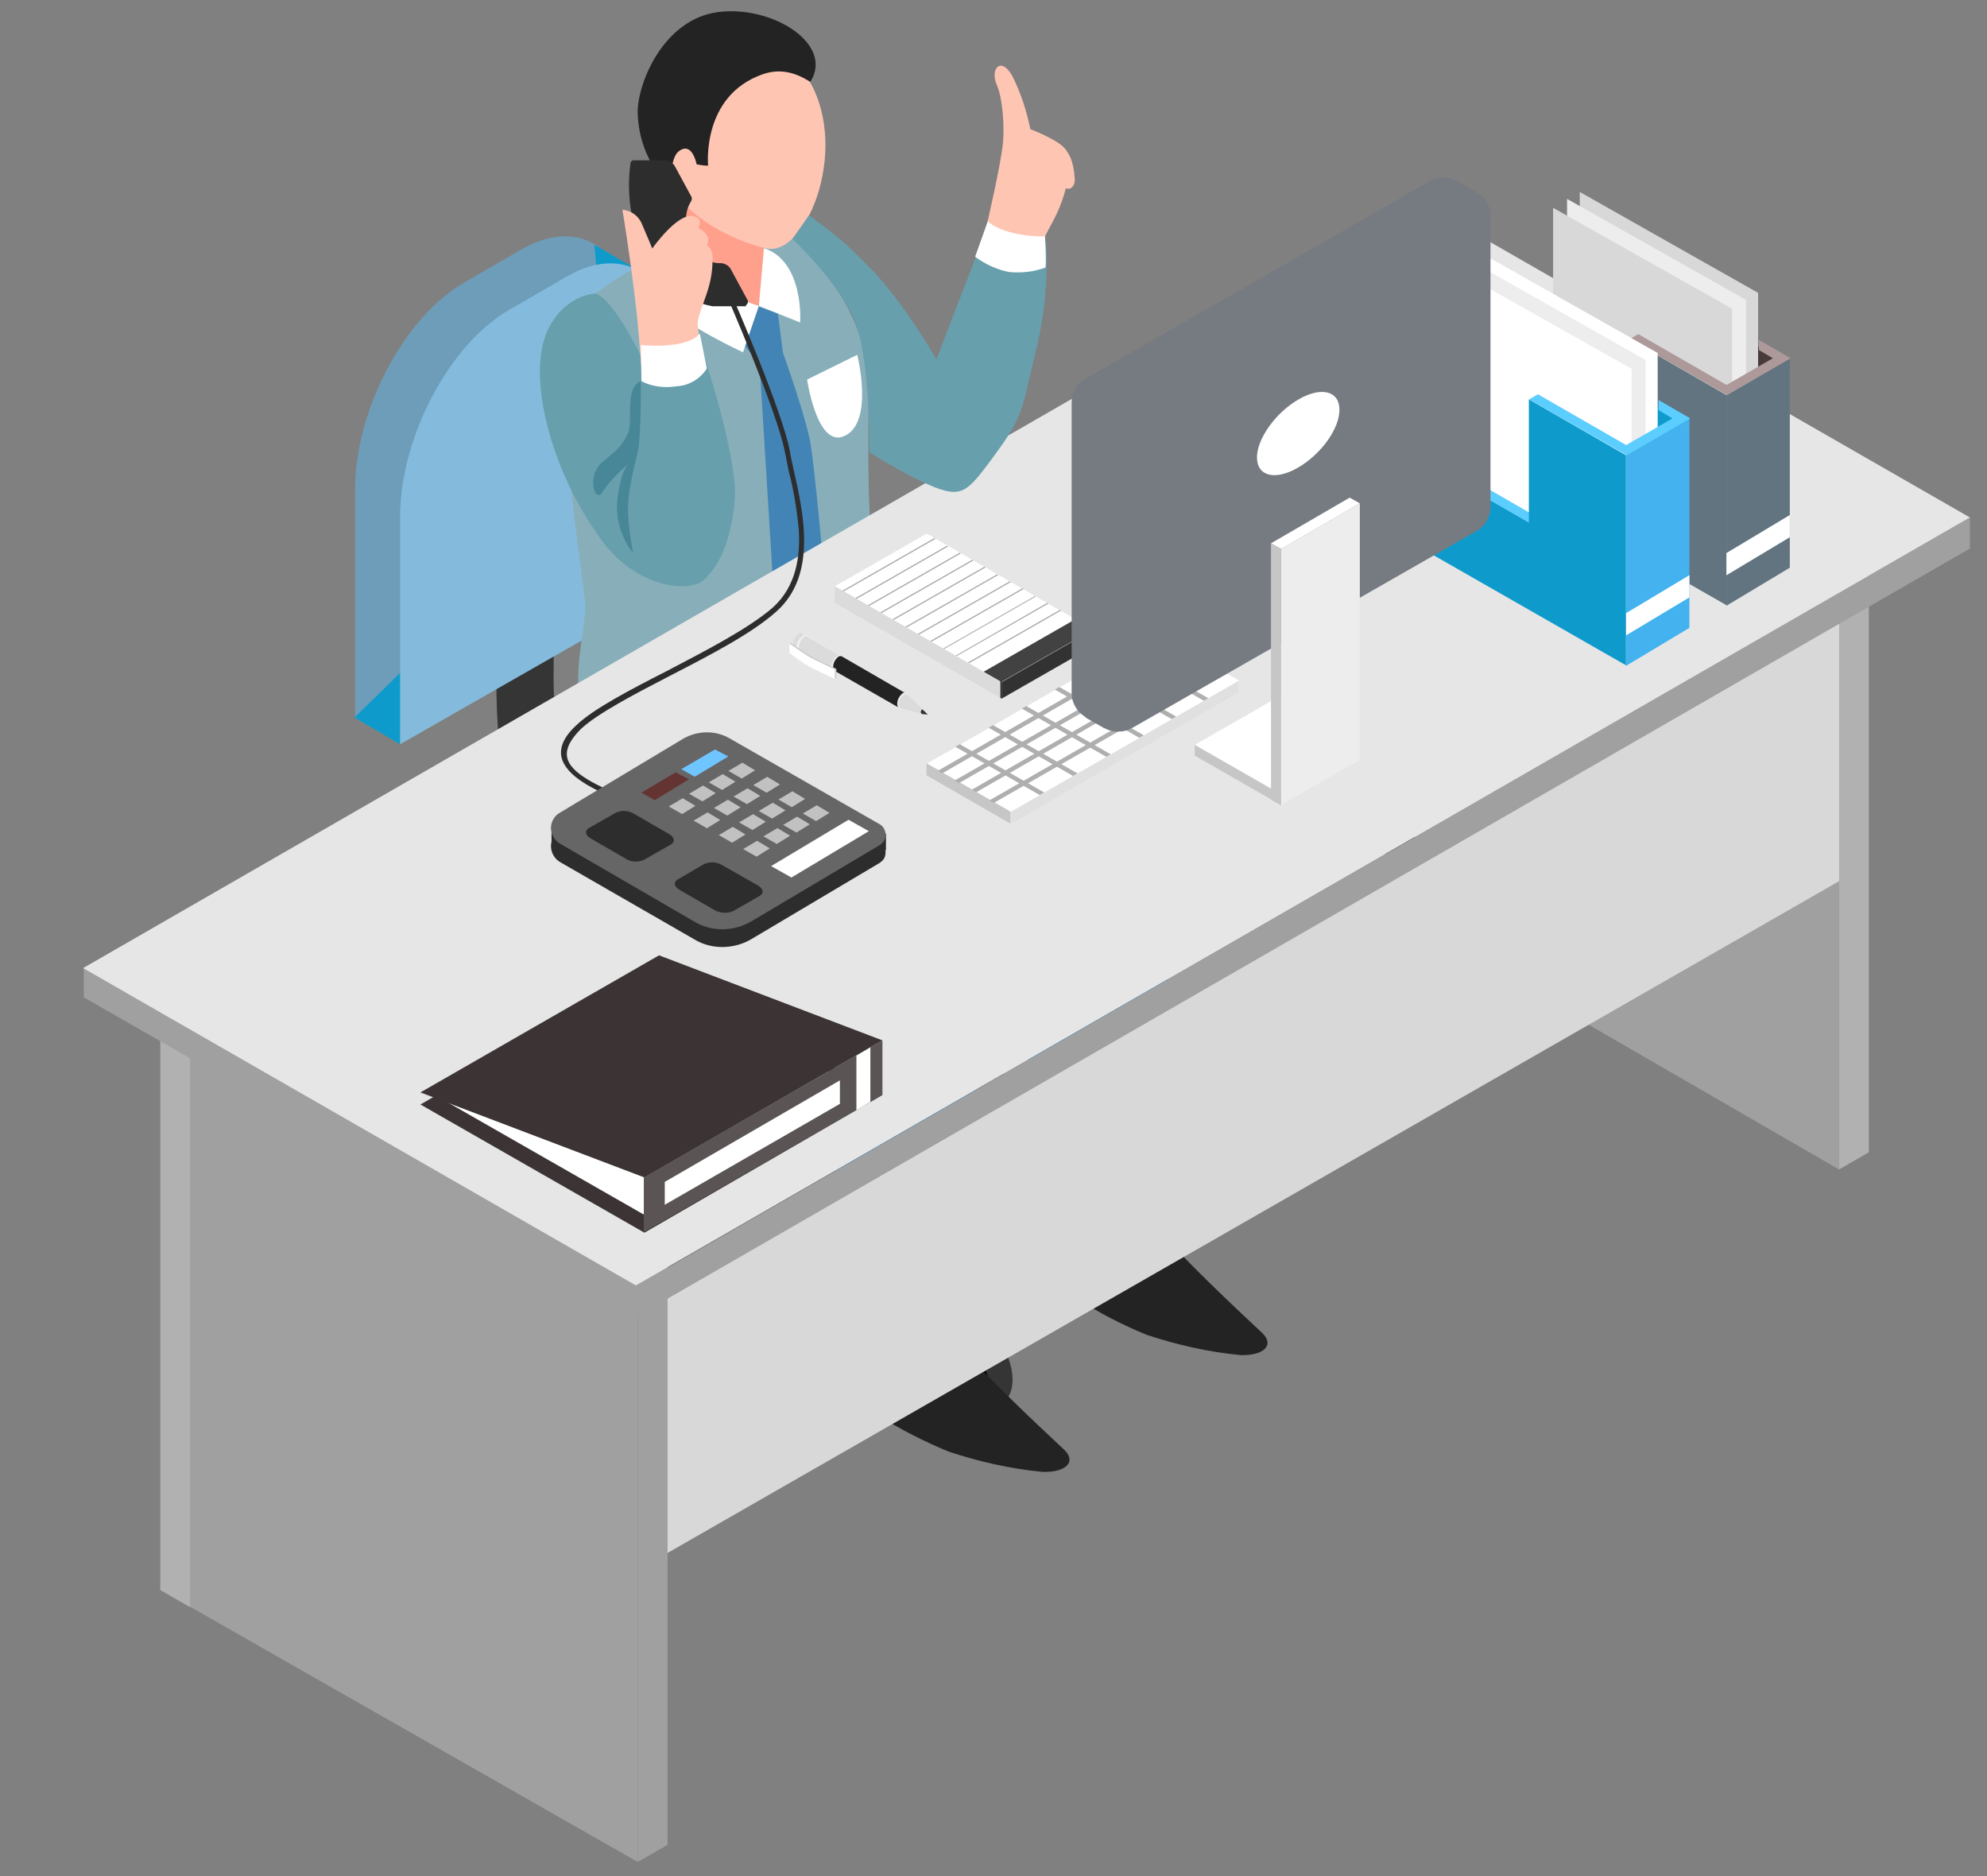 <?xml version="1.0" encoding="utf-8"?>
<!-- Generator: Adobe Illustrator 23.0.2, SVG Export Plug-In . SVG Version: 6.00 Build 0)  -->
<svg version="1.1" id="Layer_1" xmlns="http://www.w3.org/2000/svg" xmlns:xlink="http://www.w3.org/1999/xlink" x="0px" y="0px"
	 viewBox="0 0 313.1 295.6" style="enable-background:new 0 0 313.1 295.6;" xml:space="preserve">
<rect x="0" y="0" width="313.1" height="295.6" fill="#808080" stroke="none"/>
<style type="text/css">
	.st0{fill:#353535;}
	.st1{fill:#848484;}
	.st2{fill:#C9C9C9;}
	.st3{fill:#0E9BCC;}
	.st4{fill:#43B2EF;}
	.st5{fill:#6D9DB9;}
	.st6{fill:#84BBDC;}
	.st7{fill:#000206;}
	.st8{fill:#232323;}
	.st9{fill:#045999;}
	.st10{fill:#88AFB9;}
	.st11{fill:#4384B6;}
	.st12{fill:#FFA08D;}
	.st13{fill:#FFC5B3;}
	.st14{fill:#FFFFFF;}
	.st15{fill:#A0A0A0;}
	.st16{fill:#B1B1B1;}
	.st17{fill:#D8D8D8;}
	.st18{fill:#E6E6E6;}
	.st19{fill:#C6C6C6;}
	.st20{fill:#E0E0E0;}
	.st21{fill:#AFAFAF;}
	.st22{fill:#483B3A;}
	.st23{fill:#E57D00;}
	.st24{fill:#FF8888;}
	.st25{fill:#EDEDED;}
	.st26{fill:#617480;}
	.st27{fill:#AD9999;}
	.st28{fill:#5CCDFF;}
	.st29{fill:#424242;}
	.st30{fill:#A8A8A8;}
	.st31{fill:#DBDBDB;}
	.st32{fill:#323232;}
	.st33{fill:#EFEFEF;}
	.st34{fill:#2D2D2D;}
	.st35{fill:#666666;}
	.st36{fill:#C1C1C1;}
	.st37{fill:#6FC5FF;}
	.st38{fill:#643433;}
	.st39{fill:#679FAD;}
	.st40{fill:#488797;}
	.st41{fill:#767A81;}
	.st42{fill:#3C3434;}
	.st43{fill:#5A5454;}
</style>
<g id="Group_1339" transform="translate(42.746 35.455)">
	<path id="Path_4228" class="st0" d="M43.9,38.6c0,0,0.6,24.5,0.6,30s-0.8,17,9,21.1s23.6,9.4,23.6,9.4L64,107.5
		c0,0-13.2-5.7-20-9.8c-9.5-5.8-8.5-21.8-8.5-31.9c0.2-7.8,0.7-15.6,1.7-23.3L43.9,38.6z"/>
	<path id="Path_4229" class="st0" d="M77.1,152.3L77.1,152.3c2.9,0,5.2-2.3,5.2-5.2V99.3c0-2.9-2.4-5.2-5.2-5.2l0,0
		c-2.9,0-5.2,2.3-5.2,5.2v47.8C71.8,150,74.2,152.3,77.1,152.3z"/>
	<g id="Group_1331" transform="translate(30.853 70.605)">
		<path id="Path_4230" class="st1" d="M13.2,31c0,9.6,14.8,17.4,33,17.4s33-7.8,33-17.4s-14.8-17.4-33-17.4S13.2,21.4,13.2,31z"/>
		<rect id="Rectangle_158" x="13.2" y="27.7" class="st1" width="66.1" height="3.8"/>
		<path id="Path_4231" class="st2" d="M13.2,27.7c0,9.6,14.8,17.4,33,17.4s33-7.8,33-17.4s-14.8-17.4-33-17.4S13.2,18.1,13.2,27.7z"
			/>
		<path id="Path_4232" class="st3" d="M14.7,25.8c0,9.2,14.1,16.6,31.5,16.6S77.7,35,77.7,25.8S63.6,9.2,46.2,9.2
			S14.7,16.6,14.7,25.8z"/>
		<path id="Path_4233" class="st3" d="M76,15.1l1.7,10.7h-63l1.7-10.7H76z"/>
		<ellipse id="Ellipse_502" class="st4" cx="46.2" cy="17.8" rx="30.2" ry="16"/>
	</g>
	<g id="Group_1332">
		<path id="Path_4234" class="st5" d="M13.2,77.6V41.7c0-12.6,7.8-27.3,17.3-32.7l9-5.2c9.5-5.4,17.3,0.4,17.3,12.9v35.9L13.2,77.6z
			"/>
		<path id="Path_4235" class="st3" d="M50.9,3.1l7.4,4.3l-6.6,4.3L50.9,3.1z"/>
		<path id="Path_4236" class="st3" d="M20.3,81.8l-7.2-4.2l8.5-8.3L20.3,81.8z"/>
		<path id="Path_4237" class="st6" d="M20.3,81.8V46c0-12.6,7.8-27.3,17.3-32.7l9-5.2C56.1,2.6,63.9,8.5,63.9,21v35.9L20.3,81.8z"/>
	</g>
	<g id="Group_1333" transform="translate(91.306 171.33)">
		<path id="Path_4238" class="st0" d="M16.7,5.6c0,3.2,2,6.9,4.4,8.3s4.4-0.1,4.4-3.3s-2-6.9-4.4-8.3S16.7,2.4,16.7,5.6z"/>
		<path id="Path_4239" class="st0" d="M15.1,4l3.4-2L24,14.2l-3.5,2L15.1,4z"/>
		<path id="Path_4240" class="st7" d="M13.2,7.7c0,3.2,2,6.9,4.4,8.3s4.4-0.1,4.4-3.3s-2-6.9-4.4-8.3S13.2,4.5,13.2,7.7z"/>
	</g>
	<g id="Group_1334" transform="translate(25.486 127.933)">
		<path id="Path_4241" class="st0" d="M89.5,47L89.5,47c1-1.7,0.4-3.9-1.3-4.9c0,0,0,0,0,0L18.7,2.3c-1.7-1-4-0.4-5,1.3l0,0l0,0
			c-1,1.7-0.4,3.9,1.3,4.9c0,0,0,0,0,0l0,0l69.5,39.8C86.2,49.4,88.5,48.8,89.5,47L89.5,47z"/>
	</g>
	<g id="Group_1335" transform="translate(25.491 127.929)">
		<path id="Path_4242" class="st0" d="M18.7,48.4L88.1,8.6c1.7-1,2.3-3.2,1.4-4.9c0,0,0,0,0,0l0,0c-1-1.7-3.3-2.3-5-1.3l0,0L15,42.1
			c-1.7,1-2.3,3.2-1.4,4.9c0,0,0,0,0,0l0,0C14.7,48.8,16.9,49.4,18.7,48.4L18.7,48.4z"/>
	</g>
	<g id="Group_1336" transform="translate(23.189 131.507)">
		<path id="Path_4243" class="st0" d="M16.7,5.6c0,3.2,2,6.9,4.4,8.3s4.4-0.1,4.4-3.3s-2-6.9-4.4-8.3S16.7,2.4,16.7,5.6z"/>
		<path id="Path_4244" class="st0" d="M15.1,4l3.4-2L24,14.2l-3.5,2L15.1,4z"/>
		<path id="Path_4245" class="st7" d="M13.2,7.7c0,3.2,2,6.9,4.4,8.3s4.4-0.1,4.4-3.3s-2-6.9-4.4-8.3S13.2,4.5,13.2,7.7z"/>
	</g>
	<g id="Group_1337" transform="translate(27.475 172.35)">
		<path id="Path_4246" class="st0" d="M16.7,5.6c0,3.2,2,6.9,4.4,8.3s4.4-0.1,4.4-3.3s-2-6.9-4.4-8.3S16.7,2.4,16.7,5.6z"/>
		<path id="Path_4247" class="st0" d="M15.1,4l3.4-2L24,14.2l-3.5,2L15.1,4z"/>
		<path id="Path_4248" class="st7" d="M13.2,7.7c0,3.2,2,6.9,4.4,8.3s4.4-0.1,4.4-3.3s-2-6.9-4.4-8.3S13.2,4.5,13.2,7.7z"/>
	</g>
	<g id="Group_1338" transform="translate(94.085 133.768)">
		<path id="Path_4249" class="st0" d="M16.7,5.6c0,3.2,2,6.9,4.4,8.3s4.4-0.1,4.4-3.3s-2-6.9-4.4-8.3S16.7,2.4,16.7,5.6z"/>
		<path id="Path_4250" class="st0" d="M15.1,4l3.4-2L24,14.2l-3.5,2L15.1,4z"/>
		<path id="Path_4251" class="st7" d="M13.2,7.7c0,3.2,2,6.9,4.4,8.3s4.4-0.1,4.4-3.3s-2-6.9-4.4-8.3S13.2,4.5,13.2,7.7z"/>
	</g>
</g>
<g id="Group_1342" transform="translate(74.98)">
	<path id="Path_4252" class="st8" d="M115.8,202.3c3.6,3.5,4.7,4.5,8.1,7.7c2,1.9,0.3,3.6-3.4,3.5c-5.1-0.5-10-1.6-14.8-3.2
		c-3.9-1.6-7.6-3.5-11.1-5.8c-1.6-0.9-2.8-2.4-3.3-4.1v-5.8l17.7,0.7C109,195.4,111.9,198.5,115.8,202.3z"/>
	<path id="Path_4253" class="st8" d="M84.6,220.7c3.6,3.5,4.7,4.5,8.1,7.7c2,1.9,0.3,3.6-3.4,3.5c-5.1-0.5-10-1.6-14.8-3.2
		c-3.9-1.6-7.6-3.5-11.1-5.7c-1.6-0.9-2.8-2.4-3.3-4.1v-10.3l17.7,5.2C77.8,213.8,80.7,216.9,84.6,220.7z"/>
	<path id="Path_4254" class="st9" d="M21.2,112.2l35.5-13.5c5.1,4.5,10.6,8.5,16.5,11.9c6.2,3.7,23.4,13.8,28.9,17.6
		c3.4,2.4,4.9,7.5,6.2,19.1c2.2,19.1,3.8,45.6,3.8,45.6s-3.8,5.3-12.5,5.3c-4,0-7.9-0.7-11.7-2.1l-1.4-48.6l-29-16.6
		c0,0,16.5,10.1,18.8,19.1c1.8,7.1,2.8,14.4,2.8,21.7c0.6,19.4,0.8,40.2,0.8,40.2s-1.3,6.4-10,6.4c-6.7,0-12.2-5.4-12.2-5.4
		l-1.8-52.6c0,0-25.1-17.7-31.6-25.2C17.1,126.6,21.2,112.2,21.2,112.2z"/>
	<g id="Group_1341">
		<path id="Path_4255" class="st10" d="M49.2,36.8c0,0,11.3,9.1,12.6,21.9c0.3,3.1-0.3,14.9,0.4,24.5c0.7,10.1,2.2,17.5-0.6,20
			c-6.8,6.1-29.8,14-41.7,12.3c-6.9-4.3-2.1-16.3-2.7-20.9c-1.9-14.2-4.7-37.2-4.1-41c0.8-6.3,15.2-13.1,15.2-13.1
			S38.6,32.7,49.2,36.8z"/>
		<path id="Path_4256" class="st11" d="M47.6,49.4l0.8,6.2c0,0,3.5,9.7,4.3,14.1s2.4,23.2,2.4,23.2l-2.7,7.4l-5.3-4.1l-2.4-38.9
			l-3.9-4.7l3.7-4.3L47.6,49.4z"/>
		<g id="Group_1340" transform="translate(14.852 3.473)">
			<path id="Path_4257" class="st12" d="M30.3,33l0.7,9.9c-1.3,1.8-2.9,3.4-4.7,4.8c-3.6-1.1-11.9-8.8-11.9-8.8l2.8-15.3L30.3,33z"
				/>
			<path id="Path_4258" class="st13" d="M15.7,6.7C19.4,2,30.1-2,37.1,8.3c7.3,10.8,0.4,28.4-6,27.4C27.5,35,19.4,31.8,15.9,26
				C11.9,19.6,12.8,10.4,15.7,6.7z"/>
		</g>
		<path id="Path_4259" class="st14" d="M45.4,39.1l-0.8,9.1l6.5,2.6C51.1,50.9,51.8,41.2,45.4,39.1z"/>
		<path id="Path_4260" class="st14" d="M30.3,36.8c1.8,2.5,3.8,4.9,6.1,7c3,2.9,8.2,4.4,8.2,4.4l-2.5,7.3c0,0-9-4.1-12.4-7.7
			C29.7,47.9,25.8,41.2,30.3,36.8z"/>
		<path id="Path_4261" class="st8" d="M45.2,11.7c-9.7,3.4-8.6,14.4-8.6,14.4c-0.6,0-1.2-0.1-1.8-0.2c-0.6-2.5-1.7-3-2.9-2
			c-1.4,1.2-1.2,5.7-1.2,5.7c-3.3-3.1-5.1-7.4-5.2-11.9C25.5,13,29.6,3,38.2,1.9s18.3,5.1,14.5,11C50.2,11.3,47.8,10.8,45.2,11.7z"
			/>
	</g>
	<path id="Path_4262" class="st14" d="M26.8,69.8l11.3-4.7c0,0,3.4,11.1-3.8,14.1C26.6,82.2,26.8,69.8,26.8,69.8z"/>
	<path id="Path_4263" class="st14" d="M52.2,59.8l7.9-3.9c0,0,2.8,11.1-2.3,12.9C53.7,70.2,52.2,59.8,52.2,59.8z"/>
	<path id="Path_4264" class="st14" d="M48.2,107c-2.1,1.2-3.6,3.1-4.4,5.4c-1.6,4.1-0.7,5.7-0.7,5.7l5.9,2.4
		c0.3-2.3,0.8-4.6,1.6-6.8c0.7-1.5,1.7-2.8,3-3.7L48.2,107z"/>
</g>
<g id="Group_1348" transform="translate(0 29.724)">
	<g id="Group_1343" transform="translate(206.683 13.425)">
		<path id="Path_4265" class="st15" d="M83.1,141.1l-69.9-40.4V1.8l69.9,40.4V141.1z"/>
		<path id="Path_4266" class="st16" d="M83.1,141.1l4.7-2.7V39.5l-4.7,2.7V141.1z"/>
	</g>
	<g id="Group_1344" transform="translate(205.145 12.492)">
		<path id="Path_4267" class="st7" d="M17.8,103.4l-4.7-2.7V1.8l4.7,2.7V103.4z"/>
	</g>
	<path id="Path_4268" class="st17" d="M289.8,109.1L105.1,215v-42.3l108.3-62.6l76.4-44.1V109.1z"/>
	<g id="Group_1345" transform="translate(14.493 121.433)">
		<path id="Path_4269" class="st15" d="M86,142.2l-72.8-41.5V1.8L86,43.3V142.2z"/>
		<path id="Path_4270" class="st15" d="M86,142.2l4.7-2.7V40.6L86,43.3V142.2z"/>
	</g>
	<g id="Group_1346" transform="translate(12.159 120.096)">
		<path id="Path_4271" class="st16" d="M17.8,103.4l-4.7-2.7V1.8l4.7,2.7V103.4z"/>
	</g>
	<g id="Group_1347">
		<path id="Path_4272" class="st15" d="M100.3,177.7l210.1-121v-4.9l-210.1,121L100.3,177.7z"/>
		<path id="Path_4273" class="st15" d="M100.3,172.8l-87.1-50v4.6l87.1,50L100.3,172.8z"/>
		<path id="Path_4274" class="st18" d="M310.4,51.8l-87.1-50l-210.2,121l87.1,50L310.4,51.8z"/>
	</g>
</g>
<g id="Group_1360" transform="translate(132.798 97.851)">
	<g id="Group_1349">
		<path id="Path_4275" class="st14" d="M13.2,22.5l36-20.7l13.3,7.6l-36,20.7L13.2,22.5z"/>
		<path id="Path_4276" class="st19" d="M26.4,31.9l-13.2-7.6v-1.9l13.2,7.6V31.9z"/>
		<path id="Path_4277" class="st20" d="M26.4,30.1v1.9l36-20.8V9.4L26.4,30.1z"/>
	</g>
	<g id="Group_1350" transform="translate(4.64 17.606)">
		<path id="Path_4278" class="st21" d="M26.4,9.8l0.7-0.4L13.8,1.8l-0.7,0.4L26.4,9.8z"/>
	</g>
	<g id="Group_1351" transform="translate(9.888 14.598)">
		<path id="Path_4279" class="st21" d="M26.4,9.8l0.7-0.4L13.8,1.8l-0.7,0.4L26.4,9.8z"/>
	</g>
	<g id="Group_1352" transform="translate(15.124 11.59)">
		<path id="Path_4280" class="st21" d="M26.4,9.8l0.7-0.4L13.8,1.8l-0.7,0.4L26.4,9.8z"/>
	</g>
	<g id="Group_1353" transform="translate(20.324 8.591)">
		<path id="Path_4281" class="st21" d="M26.4,9.8l0.7-0.4L13.8,1.8l-0.7,0.4L26.4,9.8z"/>
	</g>
	<g id="Group_1354" transform="translate(1.886 1.086)">
		<path id="Path_4282" class="st21" d="M13.8,22.9l-0.7-0.4l36-20.7l0.7,0.4L13.8,22.9z"/>
	</g>
	<g id="Group_1355" transform="translate(4.505 2.636)">
		<path id="Path_4283" class="st21" d="M13.8,22.9l-0.7-0.4L49.2,1.8l0.7,0.4L13.8,22.9z"/>
	</g>
	<g id="Group_1356" transform="translate(7.231 4.17)">
		<path id="Path_4284" class="st21" d="M13.8,22.8l-0.7-0.4l36-20.7l0.7,0.4L13.8,22.8z"/>
	</g>
	<g id="Group_1357" transform="translate(9.888 5.759)">
		<path id="Path_4285" class="st21" d="M13.9,22.9l-0.7-0.4L49.3,1.8L50,2.2L13.9,22.9z"/>
	</g>
	<g id="Group_1358" transform="translate(25.435 5.645)">
		<path id="Path_4286" class="st21" d="M26.4,9.8l0.7-0.4L13.8,1.8l-0.7,0.4L26.4,9.8z"/>
	</g>
	<g id="Group_1359" transform="translate(30.488 2.749)">
		<path id="Path_4287" class="st21" d="M26.4,9.8l0.7-0.4L13.8,1.8l-0.7,0.4L26.4,9.8z"/>
	</g>
</g>
<g id="Group_1362" transform="translate(228.229 28.44)">
	<path id="Path_4288" class="st22" d="M37.2,20v20.5l15-12.5L37.2,20z"/>
	<path id="Path_4289" class="st23" d="M21.9,30.6v20.5l15-12.5L21.9,30.6z"/>
	<path id="Path_4290" class="st24" d="M33.5,39.9l2.3-1.3l-13.9-8l1.4-0.8l15.3,8.8l-3.7,2.2C34.3,40.5,33.9,40.2,33.5,39.9z"/>
	<path id="Path_4291" class="st17" d="M48.8,17.7v45L20.7,46.6V1.8L48.8,17.7z"/>
	<path id="Path_4292" class="st25" d="M46.9,18.8v45L18.7,47.7V2.9L46.9,18.8z"/>
	<path id="Path_4293" class="st17" d="M44.7,20.2v45L16.5,49.1V4.3L44.7,20.2z"/>
	<path id="Path_4294" class="st26" d="M43.8,33.8l6.4-3.7l3.6-2.1V61l-10,6V33.8z"/>
	<path id="Path_4295" class="st14" d="M43.8,58.7l10-6v3.5l-10,6V58.7z"/>
	<path id="Path_4296" class="st24" d="M14.6,34.8l13.9,8l2.5-1.4c0.5,0.3,0.9,0.5,1.4,0.8l-3.9,2.2l-15.3-8.8L14.6,34.8z"/>
	<path id="Path_4297" class="st26" d="M43.8,33.8v33.1L13.2,49.4V35.6l15.3,8.8l0-19.4L43.8,33.8z"/>
	<g id="Group_1361" transform="translate(15.328 22.405)">
		<path id="Path_4298" class="st27" d="M14.6,1.8l13.9,8l7.3-4.2l-2.2-1.3V2.7l5,2.9l-10,5.8L13.2,2.6L14.6,1.8z"/>
	</g>
</g>
<g id="Group_1364" transform="translate(212.408 37.915)">
	<path id="Path_4299" class="st3" d="M37.2,20v20.5l15-12.5L37.2,20z"/>
	<path id="Path_4300" class="st23" d="M21.9,30.6v20.5l15-12.5L21.9,30.6z"/>
	<path id="Path_4301" class="st24" d="M33.5,39.9l2.3-1.3l-13.9-8l1.4-0.8l15.3,8.8l-3.7,2.2C34.3,40.5,33.9,40.2,33.5,39.9z"/>
	<path id="Path_4302" class="st14" d="M48.8,17.7v45L20.7,46.6V1.8L48.8,17.7z"/>
	<path id="Path_4303" class="st25" d="M46.9,18.8v45L18.8,47.7V2.9L46.9,18.8z"/>
	<path id="Path_4304" class="st14" d="M44.7,20.2v45L16.5,49.1V4.3L44.7,20.2z"/>
	<path id="Path_4305" class="st4" d="M43.8,33.8l10-5.8V61l-10,6V33.8z"/>
	<path id="Path_4306" class="st14" d="M43.8,58.7l10-6v3.5l-10,6V58.7z"/>
	<path id="Path_4307" class="st28" d="M14.6,34.8l13.9,8l2.5-1.4c0.5,0.3,0.9,0.5,1.4,0.8l-3.9,2.2l-15.3-8.8L14.6,34.8z"/>
	<path id="Path_4308" class="st3" d="M43.8,33.8v33.1L13.2,49.4V35.6l15.3,8.8l0-19.4L43.8,33.8z"/>
	<g id="Group_1363" transform="translate(15.333 22.405)">
		<path id="Path_4309" class="st28" d="M14.6,1.8l13.9,8l7.3-4.2l-2.2-1.3V2.7l5,2.9l-10,5.8L13.2,2.6L14.6,1.8z"/>
	</g>
</g>
<g id="Group_1367" transform="translate(118.339 82.265)">
	<g id="Group_1366" transform="translate(0.001)">
		<path id="Path_4310" class="st14" d="M53.9,16.9l-14.5,8.3L13.2,10.1l14.5-8.3L53.9,16.9z"/>
		<path id="Path_4311" class="st29" d="M53.9,16.9l-14.5,8.3l-2.8-1.6l14.5-8.3L53.9,16.9z"/>
		<g id="Group_1365" transform="translate(1.266 0.723)">
			<path id="Path_4312" class="st30" d="M27.8,1.9l-14.5,8.3l-0.2-0.1l14.5-8.3L27.8,1.9z"/>
			<path id="Path_4313" class="st30" d="M29.8,3.1l-14.5,8.3l-0.2-0.1l14.5-8.3L29.8,3.1z"/>
			<path id="Path_4314" class="st30" d="M31.8,4.2l-14.5,8.3l-0.2-0.1l14.5-8.3L31.8,4.2z"/>
			<path id="Path_4315" class="st30" d="M33.8,5.3l-14.5,8.3l-0.2-0.1l14.5-8.3L33.8,5.3z"/>
			<path id="Path_4316" class="st30" d="M35.7,6.4l-14.5,8.3l-0.2-0.1l14.5-8.3L35.7,6.4z"/>
			<path id="Path_4317" class="st30" d="M37.7,7.6l-14.5,8.3L23,15.8l14.5-8.3L37.7,7.6z"/>
			<path id="Path_4318" class="st30" d="M39.7,8.7L25.2,17L25,16.9l14.5-8.3L39.7,8.7z"/>
			<path id="Path_4319" class="st30" d="M41.7,9.8l-14.5,8.3L27,18l14.5-8.3L41.7,9.8z"/>
			<path id="Path_4320" class="st30" d="M43.6,11l-14.5,8.3L29,19.2l14.5-8.3L43.6,11z"/>
			<path id="Path_4321" class="st30" d="M45.6,12.1l-14.5,8.3L31,20.3L45.4,12L45.6,12.1z"/>
			<path id="Path_4322" class="st30" d="M47.6,13.2l-14.5,8.3l-0.2-0.1l14.5-8.3L47.6,13.2z"/>
		</g>
	</g>
	<path id="Path_4323" class="st31" d="M39.5,27.8L13.2,12.7v-2.6l26.3,15.1L39.5,27.8z"/>
	<path id="Path_4324" class="st32" d="M39.5,27.8l14.5-8.3v-2.6l-14.5,8.3V27.8z"/>
	<path id="Path_4325" class="st8" d="M39.5,27.8l-0.2-0.1V25l0.2,0.1V27.8z"/>
</g>
<g id="Group_1369" transform="translate(111.186 97.979)">
	<g id="Group_1368">
		<path id="Path_4326" class="st31" d="M15.4,2.5c0,0.6-0.3,1.2-0.8,1.6c-0.5,0.3-0.8,0-0.8-0.6c0-0.6,0.3-1.2,0.8-1.6
			C15.1,1.6,15.4,1.9,15.4,2.5z"/>
		<path id="Path_4327" class="st31" d="M15.8,2.3l-0.7-0.4L14,4.2l0.8,0.5L15.8,2.3z"/>
		<path id="Path_4328" class="st33" d="M16.3,2.9c0,0.7-0.4,1.4-1,1.8c-0.5,0.3-1,0-1-0.7c0-0.7,0.4-1.4,1-1.8
			C15.9,1.9,16.3,2.2,16.3,2.9z"/>
		<path id="Path_4329" class="st31" d="M14.9,4.7l5.2,3l1.1-2.3l-5.2-3L14.9,4.7z"/>
		<path id="Path_4330" class="st33" d="M21.8,6c0,0.7-0.4,1.4-1,1.8c-0.5,0.3-1,0-1-0.7c0-0.7,0.4-1.4,1-1.8C21.3,5,21.8,5.3,21.8,6
			z"/>
		<path id="Path_4331" class="st8" d="M20.3,7.7l10.3,5.9l1-2.3L21.4,5.4L20.3,7.7z"/>
		<path id="Path_4332" class="st8" d="M21.7,6.1c0,0.6-0.3,1.2-0.8,1.6c-0.5,0.3-0.8,0-0.8-0.6c0-0.6,0.3-1.2,0.8-1.6
			C21.3,5.2,21.7,5.5,21.7,6.1z"/>
		<path id="Path_4333" class="st31" d="M16.3,3c0,0.6-0.3,1.2-0.8,1.6c-0.5,0.3-0.8,0-0.8-0.6c0-0.6,0.3-1.2,0.8-1.6
			C15.9,2.1,16.3,2.4,16.3,3z"/>
		<path id="Path_4334" class="st33" d="M32,11.9c0,0.7-0.3,1.3-0.9,1.7c-0.5,0.3-0.9,0-0.9-0.7c0-0.7,0.4-1.3,0.9-1.7
			C31.6,11,32,11.3,32,11.9z"/>
		<path id="Path_4335" class="st31" d="M32,12.1c0,0.6-0.3,1.1-0.8,1.5c-0.4,0.2-0.8,0-0.8-0.6c0-0.6,0.3-1.1,0.8-1.5
			C31.6,11.2,32,11.5,32,12.1z"/>
		<path id="Path_4336" class="st31" d="M31.7,11.4l2.6,2.4L34,14.5l-3.2-0.9L31.7,11.4z"/>
		<path id="Path_4337" class="st33" d="M34.4,14c0,0.2-0.1,0.4-0.3,0.5c-0.1,0.1-0.3,0-0.3-0.2c0-0.2,0.1-0.4,0.3-0.5
			C34.3,13.8,34.4,13.8,34.4,14z"/>
		<path id="Path_4338" class="st32" d="M34.3,14c0,0.2-0.1,0.3-0.2,0.4c-0.1,0.1-0.2,0-0.2-0.2c0-0.2,0.1-0.3,0.2-0.4
			C34.3,13.8,34.3,13.9,34.3,14z"/>
		<path id="Path_4339" class="st32" d="M35,14.6c-0.2-0.2-0.7-0.7-0.7-0.7L34,14.5C34,14.5,34.7,14.6,35,14.6
			C34.9,14.7,35,14.7,35,14.6C35,14.6,35,14.6,35,14.6z"/>
		<path id="Path_4340" class="st2" d="M13.4,4.8c0,0,2.1,1.6,2.9,2c1,0.6,4.3,2.1,4.3,2.1V7.4c0,0-3.2-1.5-4.1-2
			c-0.8-0.5-3.1-2.1-3.1-2.1l-0.2,0.1L13.4,4.8z"/>
		<path id="Path_4341" class="st14" d="M13.2,4.9c0,0,2.1,1.6,2.9,2c1,0.6,4.3,2.1,4.3,2.1V7.5c0,0-3.2-1.5-4.1-2
			c-0.8-0.5-3.1-2.1-3.1-2.1V4.9z"/>
		<path id="Path_4342" class="st31" d="M20.3,7.5l0.2-0.1v1.4L20.3,9V7.5z"/>
	</g>
</g>
<g id="Group_1370" transform="translate(75.357 44.329)">
	<path id="Path_4343" class="st34" d="M23.3,82.2l0.3-0.7c-4.8-2-9.2-4-9.6-6.6c-0.2-1.3,0.5-2.7,2.2-4.4c2.6-2.4,8.1-5.3,13.9-8.3
		c6.4-3.3,13-6.7,16.9-10.2c6.5-5.8,4.2-15.7,2.7-22.3c-0.2-1.1-0.5-2.1-0.6-3c-1.2-6.3-9-24.3-9.4-25.1l-0.7,0.3
		c0.1,0.2,8.1,18.6,9.3,24.9c0.2,0.9,0.4,1.9,0.6,3c0.8,3,1.3,6.1,1.6,9.2c0.3,4.3-0.4,9.1-4.1,12.4c-3.8,3.3-10.4,6.7-16.7,10
		c-5.9,3-11.4,5.9-14.1,8.4c-2,1.8-2.8,3.5-2.5,5.1C13.8,78,18.1,80.1,23.3,82.2z"/>
</g>
<g id="Group_1376" transform="translate(73.706 113.554)">
	<path id="Path_4344" class="st34" d="M41.3,5.6l23.6,13.5c0.9,0.5,1.2,1.7,0.7,2.6c-0.2,0.3-0.4,0.5-0.7,0.7l-20.2,12
		c-2.7,1.6-6.2,1.7-8.9,0.1L14.6,22.3c-1.4-0.8-1.9-2.6-1.1-3.9c0.2-0.4,0.6-0.8,1-1.1L34,5.7C36.3,4.4,39.1,4.3,41.3,5.6z"/>
	<rect id="Rectangle_159" x="62.6" y="17.8" class="st34" width="3.3" height="2.6"/>
	<rect id="Rectangle_160" x="13.2" y="16.6" class="st34" width="5.8" height="3.1"/>
	<path id="Path_4345" class="st35" d="M41.3,2.8l23.6,13.5c0.9,0.5,1.2,1.7,0.7,2.6c0,0,0,0,0,0c-0.2,0.3-0.4,0.5-0.7,0.7l-20.2,12
		c-2.7,1.6-6.2,1.7-8.9,0.1L14.6,19.4c-1.4-0.8-1.9-2.6-1.1-3.9c0,0,0,0,0,0c0.2-0.4,0.6-0.8,1-1L34,2.8C36.3,1.5,39.1,1.5,41.3,2.8
		z"/>
	<path id="Path_4346" class="st14" d="M63.2,17.4L51,24.7l-3.2-1.8L60,15.6L63.2,17.4z"/>
	<g id="Group_1371" transform="translate(18.476 4.806)">
		<path id="Path_4347" class="st36" d="M26.8,3l-2.1,1.3l-2.1-1.2l2.2-1.3L26.8,3z"/>
		<path id="Path_4348" class="st36" d="M23.7,4.8l-2.1,1.3l-2.1-1.2l2.2-1.3L23.7,4.8z"/>
		<path id="Path_4349" class="st36" d="M20.6,6.6l-2.1,1.3l-2.1-1.2l2.2-1.3L20.6,6.6z"/>
		<path id="Path_4350" class="st36" d="M17.4,8.6l-2.1,1.3l-2.1-1.2l2.2-1.3L17.4,8.6z"/>
	</g>
	<g id="Group_1372" transform="translate(22.391 7.038)">
		<path id="Path_4351" class="st36" d="M26.8,3l-2.1,1.3l-2.1-1.2l2.2-1.3L26.8,3z"/>
		<path id="Path_4352" class="st36" d="M23.7,4.8l-2.1,1.3l-2.1-1.2l2.2-1.3L23.7,4.8z"/>
		<path id="Path_4353" class="st36" d="M20.6,6.6l-2.1,1.3l-2.1-1.2l2.2-1.3L20.6,6.6z"/>
		<path id="Path_4354" class="st36" d="M17.4,8.6l-2.1,1.3l-2.1-1.2l2.2-1.3L17.4,8.6z"/>
	</g>
	<g id="Group_1373" transform="translate(26.359 9.314)">
		<path id="Path_4355" class="st36" d="M26.8,3l-2.1,1.3l-2.1-1.2l2.2-1.3L26.8,3z"/>
		<path id="Path_4356" class="st36" d="M23.7,4.8l-2.1,1.3l-2.1-1.2l2.2-1.3L23.7,4.8z"/>
		<path id="Path_4357" class="st36" d="M20.6,6.6l-2.1,1.3l-2.1-1.2l2.2-1.3L20.6,6.6z"/>
		<path id="Path_4358" class="st36" d="M17.4,8.6l-2.1,1.3l-2.1-1.2l2.2-1.3L17.4,8.6z"/>
	</g>
	<g id="Group_1374" transform="translate(30.196 11.513)">
		<path id="Path_4359" class="st36" d="M26.8,3l-2.1,1.3l-2.1-1.2l2.2-1.3L26.8,3z"/>
		<path id="Path_4360" class="st36" d="M23.7,4.8l-2.1,1.3l-2.1-1.2l2.2-1.3L23.7,4.8z"/>
		<path id="Path_4361" class="st36" d="M20.6,6.6l-2.1,1.3l-2.1-1.2l2.2-1.3L20.6,6.6z"/>
		<path id="Path_4362" class="st36" d="M17.4,8.6l-2.1,1.3l-2.1-1.2l2.2-1.3L17.4,8.6z"/>
	</g>
	<g id="Group_1375" transform="translate(14.257 2.625)">
		<path id="Path_4363" class="st37" d="M26.8,3l-5.3,3.2l-2.1-1.2l5.3-3.1L26.8,3z"/>
		<path id="Path_4364" class="st38" d="M20.6,6.6l-5.4,3.3l-2.1-1.2l5.4-3.2L20.6,6.6z"/>
	</g>
	<path id="Path_4365" class="st34" d="M41.8,30l4.2-2.4c0.7-0.4,0.6-1.1-0.2-1.6L40,22.7c-0.9-0.5-1.9-0.5-2.8-0.1L33.1,25
		c-0.7,0.4-0.6,1.1,0.2,1.6l5.7,3.3C39.8,30.3,40.9,30.4,41.8,30z"/>
	<path id="Path_4366" class="st34" d="M27.8,21.9l4.2-2.4c0.7-0.4,0.6-1.1-0.2-1.6l-5.7-3.3c-0.9-0.5-1.9-0.5-2.8-0.1l-4.2,2.4
		c-0.7,0.4-0.6,1.1,0.2,1.6l5.7,3.3C25.8,22.3,26.9,22.3,27.8,21.9z"/>
</g>
<g id="Group_1377" transform="translate(71.977 23.453)">
	<path id="Path_4367" class="st34" d="M45.5,24.8L45.5,24.8L45.5,24.8L45.5,24.8l-5.2,0c-4.8-0.9-8.9-4.1-10.9-8.6
		c-2-4.4-2.7-9.3-2-14.1c0,0,0.2-0.3,0.4-0.3h4.9c0.7,0,1.4,0.4,1.7,1l2.6,4.8c0.1,0.2,0,0.5-0.1,0.7c0,0-1.8,2.4,0,6.5
		c0.7,1.8,2.4,3.1,4.3,3.2h0.3c0.7,0,1.4,0.4,1.7,1l2.6,4.8c0.2,0.3,0,0.7-0.3,0.9c0,0,0,0,0,0C45.7,24.8,45.6,24.8,45.5,24.8z"/>
	<path id="Path_4368" class="st39" d="M21.9,22.8c2.8,0.9,7.7,10.2,9.5,15.5c1.8,5.3,4.3,15.4,4.3,15.4s4.9,11.4,3.9,13.4
		c-1.5,3.2-10.8,2.6-16.6-5.2c-8.3-11.1-12.2-26.6-8.5-33.7C17.3,22.8,21.9,22.8,21.9,22.8z"/>
	<path id="Path_4369" class="st13" d="M37.3,10.6c1,0.3,1.2,0.6,0.8,1.9c1.3,0.7,1.9,1.6,1.3,2.6c0.7,0.6,1,1.5,0.9,2.4
		c0,4.4-1.8,6.9-2.3,9.6s4.8,19.9,4.4,28.3c-0.3,6.2-1.1,7.1-5.9,8.3s-6.3-11.4-6.3-11.4s-1.1-21.1-2.1-28.6c-0.9-7.6-2-14.1-2-14.1
		c1.4,0.1,2.6,1,3.1,2.3c1,2.3,1.6,3.8,1.6,3.8S34.8,10,37.3,10.6z"/>
	<path id="Path_4370" class="st39" d="M38.8,32.1c0,0,5.6,16.8,5,23.3s-2.5,10.1-4.2,11.8S33.7,69,31,60.4S29,34,29,34L38.8,32.1z"
		/>
	<path id="Path_4371" class="st14" d="M38.3,29.1l1.1,5.5c-1,1.6-2.8,2.7-4.7,2.8c-1.9,0.3-3.9,0.1-5.6-0.8L29,30.9
		C29,30.9,36.2,31.7,38.3,29.1z"/>
	<path id="Path_4372" class="st40" d="M29,36.6c0,0,0.1,8.7-0.5,11.2s-1.7,6.7-1.5,9.8c0.1,2,0.4,4.1,0.8,6.1
		c-1.9-2.4-2.8-5.4-2.5-8.4c0.6-4.8,1.7-5.6,1.7-5.6c-1.5,1.2-2.9,2.7-4,4.3c-1.2,2.1-2.7-2.5,0-4.7s3.2-2.8,4-4.6
		S26.4,37.6,29,36.6z"/>
</g>
<g id="Group_1378" transform="translate(111.656 8.549)">
	<path id="Path_4373" class="st13" d="M52.7,30c0.1-2,2.2-3.6,3.6-8.9c0.8,0.4,1.5-0.5,1.4-1.5c-0.2-2.9-0.9-3.9-1.6-4.8
		c-1.2-1.4-5.4-3-5.4-3c-0.6-2.9-1.5-5.7-2.8-8.3c-1.8-3.3-3.6-1.2-2.5,1.3c1,2.3,1.2,6.7,1,9c-0.3,3.5-2.7,13.7-2.7,13.7
		S52.6,32.6,52.7,30z"/>
	<path id="Path_4374" class="st39" d="M15.8,25.4c3.2,2.2,6.2,4.7,8.9,7.5c5.8,5.6,11.2,15.2,11.2,15.2s5-13.2,8-20.6
		c2.8,1.5,6.1,2.2,9.3,2c0.3,5.5-0.2,11-1.4,16.3c-2.4,9.4-1.7,10.5-6.4,16.9c-3.9,5.4-5,6.5-7.4,6.2c-3.5-0.4-12.7-6.2-12.7-6.2
		s0.3-15.1-2.5-21.2s-9.6-12.4-9.6-12.4L15.8,25.4z"/>
	<path id="Path_4375" class="st14" d="M53,28.7c0.1,1.6,0.2,3.3,0.1,4.9c-1.9,0.7-3.9,0.9-5.8,0.7c-1.9-0.4-3.7-1.2-5.3-2.4l2-5.6
		C44,26.4,46.4,28.7,53,28.7z"/>
</g>
<g id="Group_1381" transform="translate(155.664 26.158)">
	<path id="Path_4376" class="st14" d="M32.6,91.2l15.7-9l5.9,9L45,99.1L32.6,91.2z"/>
	<g id="Group_1379">
		<path id="Path_4377" class="st41" d="M13.2,37.3v45.7c0,2.5,2.1,4.5,4.5,4.4c0.8,0,1.5-0.2,2.2-0.6l54.2-31.1
			c1.4-0.8,2.2-2.3,2.2-3.8V6.2c0-2.5-2-4.4-4.5-4.4c0,0,0,0,0,0c-0.8,0-1.6,0.2-2.2,0.6L15.4,33.5C14,34.3,13.2,35.7,13.2,37.3z"/>
		<path id="Path_4378" class="st41" d="M15.4,86.9l3,1.7l3.5-3.6l-6.9-4.2L15.4,86.9z"/>
		<path id="Path_4379" class="st41" d="M74.4,2.6L77,4.1l-5.2,0.1L74.4,2.6z"/>
		<path id="Path_4380" class="st41" d="M16.1,39v45.7c0,2.5,2.1,4.5,4.5,4.4c0.8,0,1.5-0.2,2.2-0.6L77,57.5c1.4-0.8,2.2-2.3,2.2-3.8
			V7.9c0-2.5-2-4.4-4.5-4.4c-0.8,0-1.6,0.2-2.2,0.6L18.3,35.2C16.9,35.9,16.1,37.4,16.1,39z"/>
	</g>
	<g id="Group_1380" transform="translate(31.412 50.444)">
		<path id="Path_4381" class="st25" d="M27.2,2.7v40.4l-12.4,7.1V9.9L27.2,2.7z"/>
		<path id="Path_4382" class="st14" d="M27.2,2.7l-1.6-0.9L13.2,9l1.6,0.9L27.2,2.7z"/>
		<path id="Path_4383" class="st19" d="M13.2,9l1.6,0.9v40.4l-1.6-0.9V9z"/>
	</g>
	<path id="Path_4384" class="st19" d="M45,100l-12.4-7.1v-1.7L45,98.3V100z"/>
	<path id="Path_4385" class="st14" d="M42.4,45.9c0,3,2.9,3.7,6.5,1.6s6.5-6.1,6.5-9.1s-2.9-3.7-6.5-1.6S42.4,43,42.4,45.9z"/>
</g>
<g id="Group_1382" transform="translate(53.048 148.713)">
	<path id="Path_4386" class="st42" d="M13.2,25.3l35.3,20.2L86,23.8L50.8,3.7L13.2,25.3z"/>
	<path id="Path_4387" class="st14" d="M16.5,24.4l32,18.3l34.1-19.7L50.7,4.8L16.5,24.4z"/>
	<path id="Path_4388" class="st42" d="M13.2,23.4l35.3,13.4L86,15.2L50.8,1.8L13.2,23.4z"/>
	<path id="Path_4389" class="st43" d="M48.4,36.8v8.6L86,23.8v-8.6L48.4,36.8z"/>
	<path id="Path_4390" class="st14" d="M79.3,21.5L51.7,37.5v3.6l27.6-15.9V21.5z"/>
	<path id="Path_4391" class="st14" d="M84.1,16.3l-2.2,1.3v8.6l2.2-1.3V16.3z"/>
</g>
</svg>
